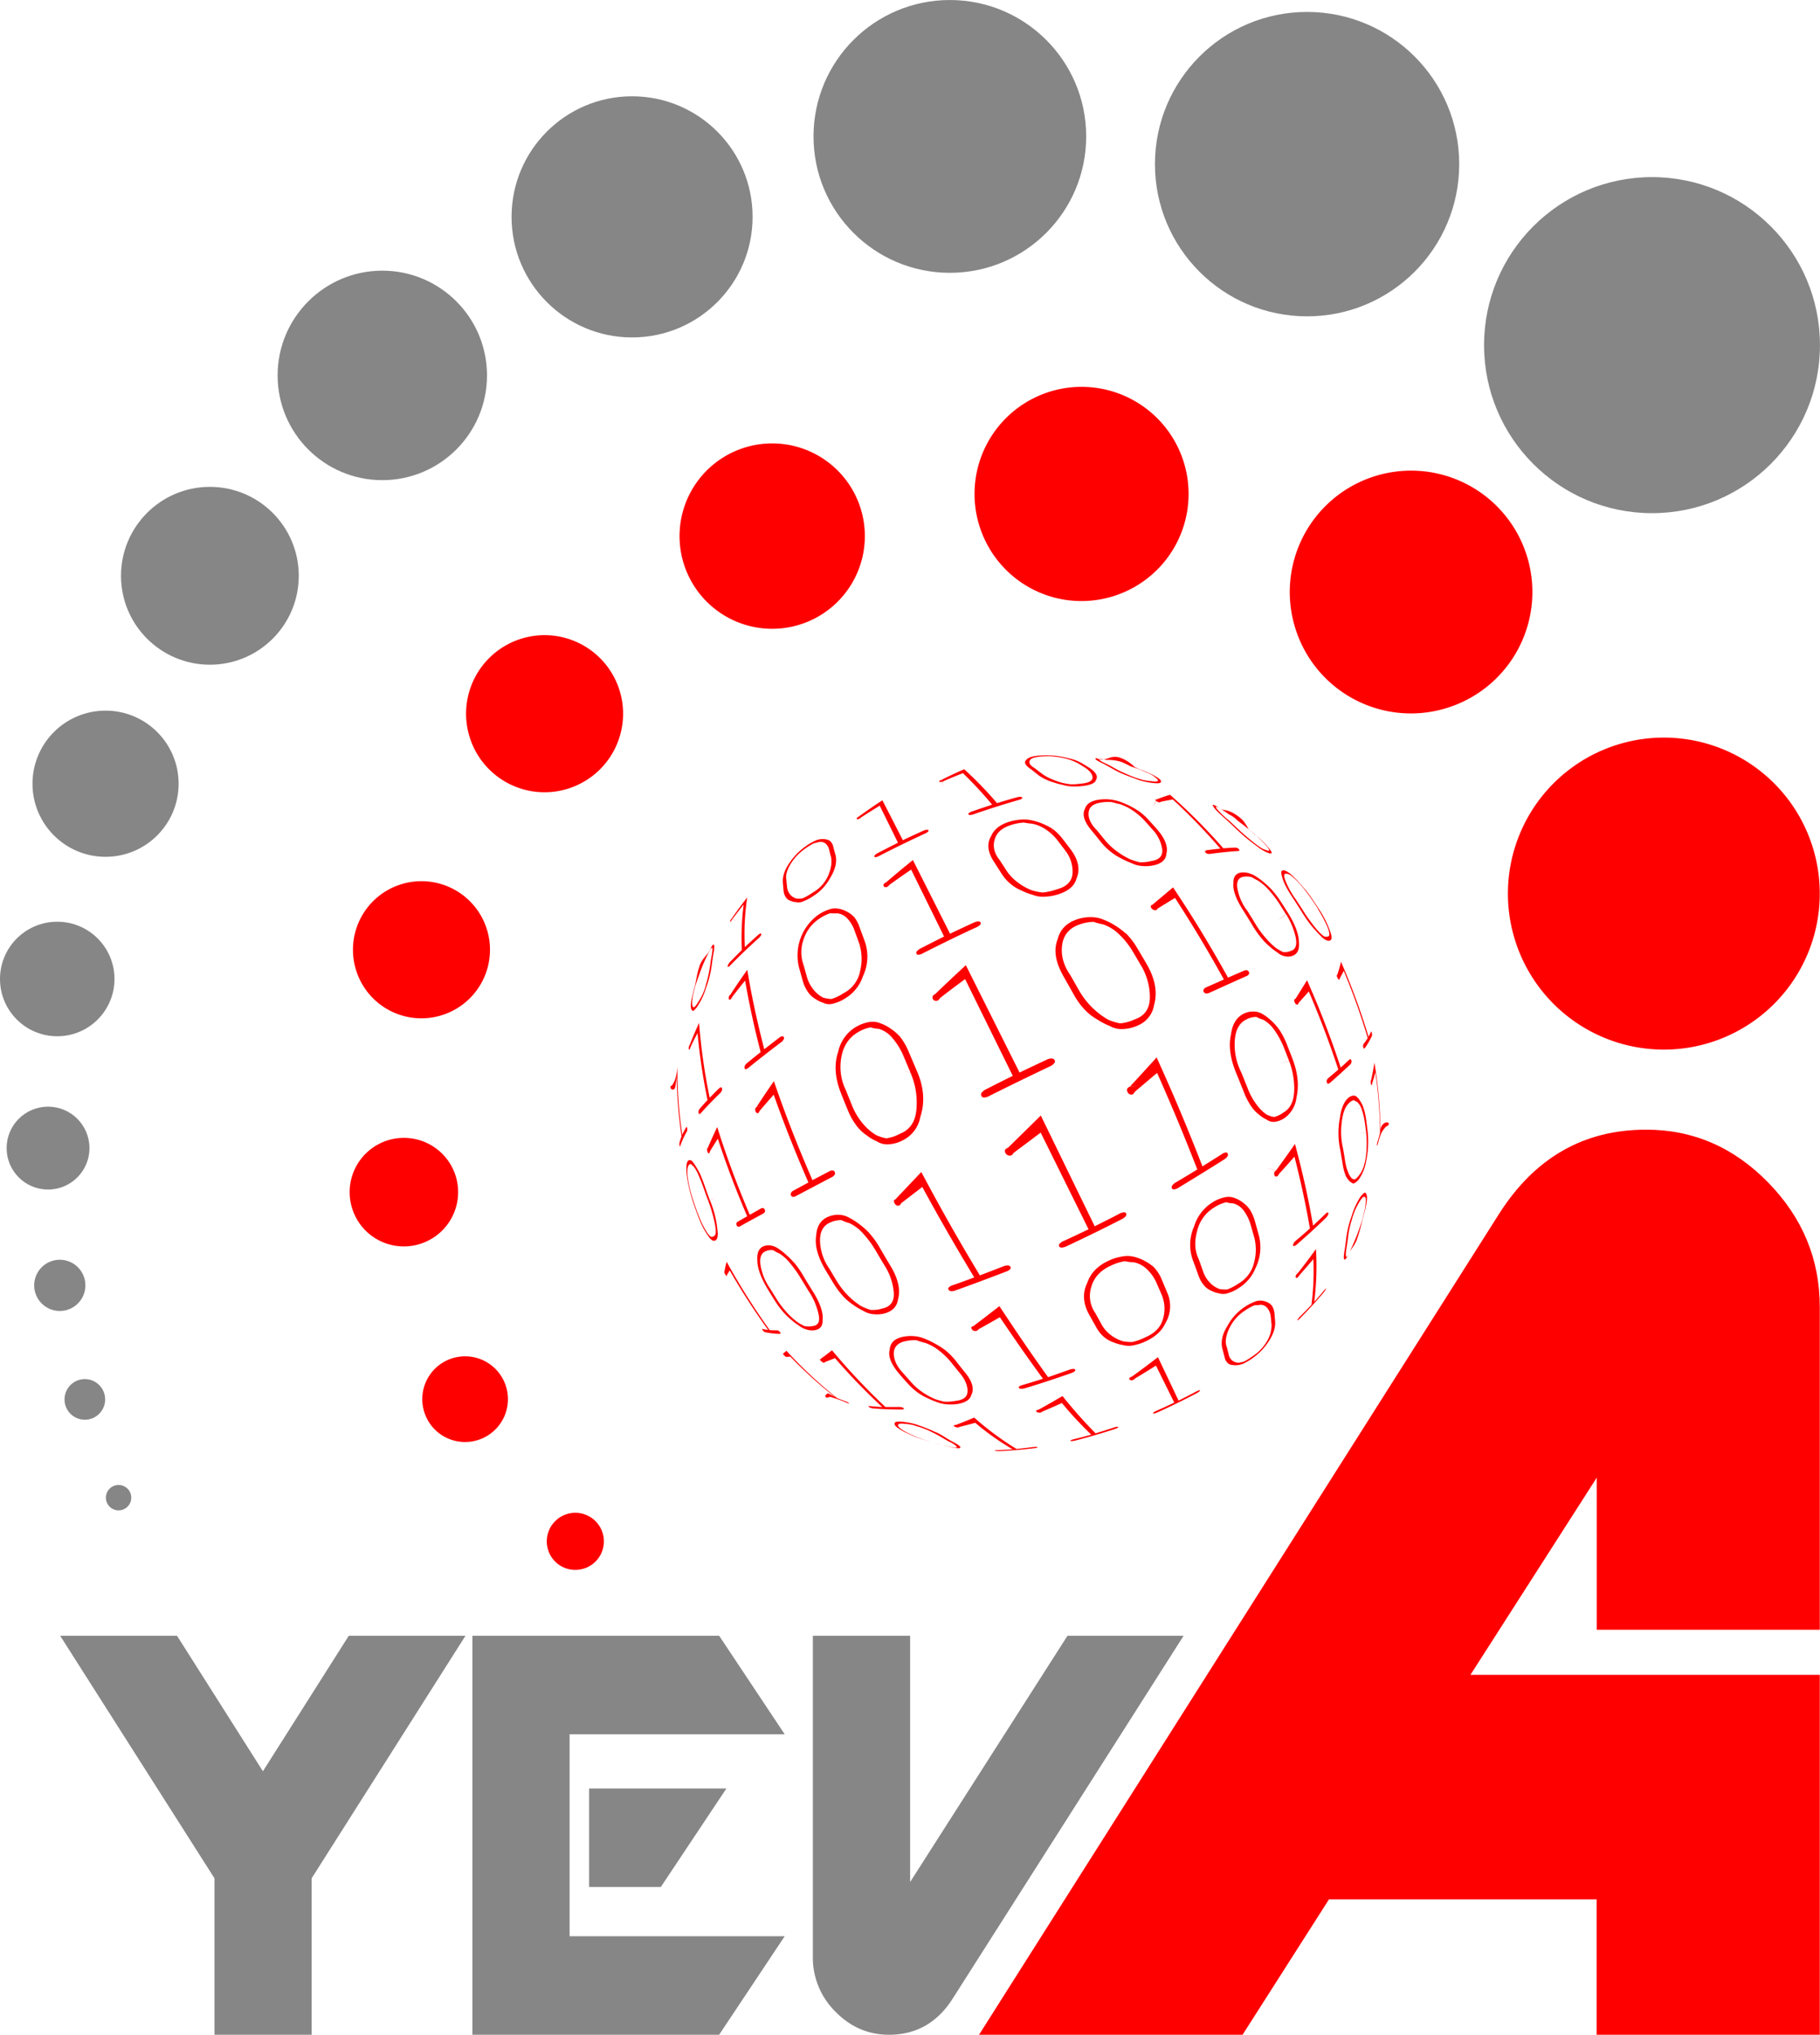 <svg id="Layer_1" data-name="Layer 1" xmlns="http://www.w3.org/2000/svg" viewBox="0 0 805.39 900"><defs><style>.cls-1,.cls-3{fill:#868686;}.cls-2{fill:red;}.cls-2,.cls-3{fill-rule:evenodd;}</style></defs><title>yeva</title><circle class="cls-1" cx="731.05" cy="152.66" r="74.32"/><circle class="cls-1" cx="578.41" cy="72.6" r="67.32"/><circle class="cls-1" cx="420.33" cy="60.34" r="60.33"/><circle class="cls-1" cx="279.71" cy="95.92" r="53.33"/><circle class="cls-1" cx="169.18" cy="166.05" r="46.33"/><circle class="cls-1" cx="92.88" cy="254.68" r="39.33"/><circle class="cls-1" cx="46.71" cy="346.65" r="32.33"/><circle class="cls-1" cx="25.33" cy="433.02" r="25.33"/><circle class="cls-1" cx="21.26" cy="507.82" r="18.33"/><path class="cls-2" d="M453.38,509a2.13,2.13,0,0,0-.13-1c-.1-.2-.2-.25-.33-.18s-.39.31-.75.93a16.87,16.87,0,0,1-1.28,2.44c-1.5,2-3.5,3.78-4.19,6.68-1.16,3.19-1.32,6.61-2.27,9.59-.33,1.29-.61,2.4-.92,3.71a26.07,26.07,0,0,0-.52,3.34,4.26,4.26,0,0,0,.16,1.59c.15.49.31.75.46.8.18.33.49.31.95-.13a10.91,10.91,0,0,0,1.67-2.11,30.6,30.6,0,0,0,3.45-7.56,47,47,0,0,0,2.75-11.44c.18-1.33.33-2.46.56-3.75a19.36,19.36,0,0,0,.39-2.93c-.41-.23,1.67.82,1.67.82Zm-1.8,7.74a52.63,52.63,0,0,1-1.85,8.61,23.6,23.6,0,0,1-3.45,7.84,12.36,12.36,0,0,1-1.64,2.24c-.36.1-.59.08-.72-.08a3.89,3.89,0,0,1-.34-1.93,20.46,20.46,0,0,1,.47-3.62c.28-1.16.51-2.16.82-3.29.57-2,1.49-4.35,2.49-7.2a76.38,76.38,0,0,1,3.11-7.15c.52-1,1-1.82,1.32-2.41a3.7,3.7,0,0,0,.46-.49c.28-.18.36.13.31.84a23.24,23.24,0,0,1-.47,3.27c-.2,1.16-.36,2.16-.51,3.37l2.31,1S453.33,517.46,451.58,516.69Zm9.54-20.54a4.32,4.32,0,0,0-.52.74,4.07,4.07,0,0,0-.25.59c-.05.18,0,.23.07.21s.21-.13.39-.34a8.87,8.87,0,0,0,.51-.77c1.73-2.28,3.24-4.24,5.07-6.53a116.89,116.89,0,0,0-.82,20.13c-1.83,1.8-3.37,3.35-5.09,5.15a5,5,0,0,0-.9,1.2,1.55,1.55,0,0,0-.26.83c0,.25.1.3.31.25a2.9,2.9,0,0,0,.92-.77c4-4.06,7.66-7.56,12.21-11.7a6.74,6.74,0,0,0,1.14-1.2,1.36,1.36,0,0,0,.28-.85c0-.21-.16-.31-.41-.23a3.17,3.17,0,0,0-1.16.79c-2.06,1.83-3.75,3.4-5.71,5.22a109,109,0,0,1,1.06-22c-2.47,3.24-4.53,6-6.84,9.31l1.82,1.15S462.48,497,461.12,496.15Zm43.47-34.25a5,5,0,0,0-1.95-.72,7.44,7.44,0,0,0-2.24-.05,8.32,8.32,0,0,0-3,1,24,24,0,0,0-3.85,2.34,28.36,28.36,0,0,0-6.69,6.86c-2.21,3.09-3.29,6-3.13,8.85.07,1.2.18,2.28.3,3.57a6.26,6.26,0,0,0,1.11,3.21,3.79,3.79,0,0,0,2,1.42,6.22,6.22,0,0,0,2.44.59,5,5,0,0,0,3.32-.41,21,21,0,0,0,4.5-2.42,21.29,21.29,0,0,0,7.2-7.76c2.49-4,3.24-7.56,2.31-10.65l-.9-3.31a4.58,4.58,0,0,0-1.39-2.5c-2.16-2.88,2.32,3.06,2.29,3.06Zm.36,6.81c.59,2.22.28,4.89-.95,8a15.93,15.93,0,0,1-7,8,28.62,28.62,0,0,1-4.44,2.55,9.45,9.45,0,0,1-2.75.12,5.11,5.11,0,0,1-2.78-1.69,6,6,0,0,1-1.44-3.45c-.13-1.13-.21-2.08-.31-3.16-.39-1.85.21-4.17,1.83-6.89a22.6,22.6,0,0,1,6.47-6.86,25.73,25.73,0,0,1,3.86-2.37c.85-.18,1.54-.36,2.11-.54a3.59,3.59,0,0,1,3,.57,4.94,4.94,0,0,1,1.65,2.77l.74,3,2.55,3.22Zm12.52-17.66a5.7,5.7,0,0,0-.9.59.66.66,0,0,0-.15.47c.05.15.2.2.49.18a2.13,2.13,0,0,0,.79-.29,5.44,5.44,0,0,0,.83-.61c2.82-1.83,5.24-3.35,8.07-5.07l8.07,16.38c-3,1.52-5.6,2.83-8.59,4.4a6,6,0,0,0-1.56,1c-.26.31-.36.56-.29.74s.31.29.7.24a6.27,6.27,0,0,0,1.72-.7c6.81-3.49,12.7-6.37,19.67-9.59a5.87,5.87,0,0,0,1.59-.92c.26-.26.36-.49.23-.67s-.36-.26-.77-.23a6.11,6.11,0,0,0-1.8.56c-3.06,1.39-5.68,2.6-8.74,4.06-3.8-7.45-6.5-12.75-9.07-17.66-3.6,2.37-6.69,4.5-10.29,7.07-1.54-2.62,1.85,3.16,1.85,3.16Zm36.43-16.14a3.55,3.55,0,0,0-.9.41c-.13.15-.13.26,0,.36a.94.94,0,0,0,.64.15,2.83,2.83,0,0,0,.9-.15,6,6,0,0,0,.8-.44c2.85-1.23,5.27-2.21,8.07-3.31a176.37,176.37,0,0,1,12.93,13.93c-3,1-5.65,1.88-8.68,2.93a5,5,0,0,0-1.57.77c-.26.23-.34.44-.21.62s.41.26.82.23a5.84,5.84,0,0,0,1.83-.44c6.91-2.36,12.75-4.21,19.49-6.17a3.78,3.78,0,0,0,1.46-.59c.23-.2.28-.36.13-.54a1.17,1.17,0,0,0-.85-.26,5.77,5.77,0,0,0-1.75.29c-3,.82-5.52,1.57-8.51,2.49a162,162,0,0,0-14.52-15c-3.47,1.52-6.48,2.93-10,4.68-.69-2.62.9,3.44.9,3.44ZM612.44,426c-.87-.26-2-.57-3.39-.88s-2.52-.51-3.4-.64a33.2,33.2,0,0,0-3.95-.36,41.21,41.21,0,0,0-4.32.08c-3,.23-4.86.77-5.66,1.64-1.41,1.08-1,2.45,1.47,4.17,1,.74,1.87,1.44,2.9,2.26a16.57,16.57,0,0,0,3.68,2.34,20.87,20.87,0,0,0,3.85,1.47,29.49,29.49,0,0,0,3.94,1.08,16.06,16.06,0,0,0,4.5.69,28.07,28.07,0,0,0,4.91-.26c3.16-.43,5-1.31,5.34-2.65,1-1.56,0-3.36-2.95-5.34-1.16-.72-2.14-1.31-3.27-2a21.68,21.68,0,0,0-3.65-1.62c.13-.93-.33,2.44-.33,2.44S612.18,427.86,612.44,426Zm5.07,3.57c2.08,1.39,3.16,2.8,3.26,4.24s-1.49,2.5-4.93,2.78a28.09,28.09,0,0,1-4.81.31,30.28,30.28,0,0,1-3.86-.7,34.81,34.81,0,0,1-5.06-1.85,18.73,18.73,0,0,1-4.3-2.57c-.95-.72-1.72-1.33-2.62-2-2-1.19-2.75-2.34-2.18-3.42s2.31-1.52,5.29-1.78a41.22,41.22,0,0,1,4.3-.07l2.87.33a32.16,32.16,0,0,1,4.89,1.08,26.41,26.41,0,0,1,4.27,1.85l2.88,1.8c.33-1.85-.52,3.11-.52,3.11S617.12,431.93,617.51,429.61Zm21.77-.46a17.81,17.81,0,0,0-2.85-2.26,14.63,14.63,0,0,0-3-1.52,6.88,6.88,0,0,0-3.55-.51c-1.33.1-2.54.87-3.93,1-2.34.25-3.57-.62-3.73-.44-.64.28.41,1.05,3.27,2.39,1.15.62,2.18,1.16,3.37,1.85s2.57,1.44,3.93,2.09c.95.43,2.18.95,3.73,1.54s2.7,1,3.6,1.33a23.13,23.13,0,0,0,3.88,1.16,29.38,29.38,0,0,0,3.83.62c2.34.23,3.39,0,3.21-.72.13-.72-1.44-1.85-4.57-3.39-1.26-.57-2.32-1-3.55-1.52A19.42,19.42,0,0,1,639.28,429.15Zm5.84,2.72a13.62,13.62,0,0,1,4.37,2.86c.67.95-.23,1.23-2.83.82a26.19,26.19,0,0,1-3.75-.57c-1.47-.43-2.6-.77-3.37-1.05-1.49-.54-3.09-1.23-4.81-2s-3.21-1.52-4.55-2.29c-1-.59-1.95-1.08-3-1.62-2.29-1-3.39-1.7-3.49-2.13s1.05-.21,3.36.28a20,20,0,0,1,6.17.77,37.8,37.8,0,0,1,4.38,2.06c1.59.51,3,1,4.39,1.54,1.08.44,2,.85,3.14,1.36,0-.12-.36,1-.36,1S644.86,432.62,645.12,431.87ZM434.69,570.09a1.38,1.38,0,0,0-.69.54,1.11,1.11,0,0,0,.72,1.26.94.94,0,0,0,.74-.06,1.86,1.86,0,0,0,.57-.64c.36-1.75.51-3.29.74-5.12a193.86,193.86,0,0,0,2.14,26.49c-.36,1-.62,1.77-.88,2.67a3.31,3.31,0,0,0-.08.72,3.5,3.5,0,0,0,.08.74,1.38,1.38,0,0,0,.13.49c0,.05.1,0,.15-.25a34.57,34.57,0,0,1,2.81-6.23,1.8,1.8,0,0,0,.31-.84,2.43,2.43,0,0,0,0-.85.72.72,0,0,0-.26-.47c-.1,0-.26.08-.41.34-.59,1.08-1.06,2-1.55,3a190.92,190.92,0,0,1-2.13-29.74C436.72,565,436.49,567.41,434.69,570.09Zm7.79-17.9a2.06,2.06,0,0,0-.31.72,5.36,5.36,0,0,0-.08.82.86.86,0,0,0,.16.52c.07.08.18,0,.28-.13a7.41,7.41,0,0,0,.28-.82c1-2.21,2-4.12,3.17-6.38a265.78,265.78,0,0,0,4.42,29.62c-1.26,1.36-2.29,2.52-3.42,3.83a2.34,2.34,0,0,0-.54,1,2.13,2.13,0,0,0,0,.9c.08.3.18.46.34.48s.38-.07.67-.41c2.67-3,5.21-5.6,8.51-8.82a3,3,0,0,0,.77-1.1,1.68,1.68,0,0,0,.07-1c-.07-.31-.23-.46-.43-.49s-.54.16-.93.52c-1.49,1.46-2.7,2.7-4.09,4.11a264.41,264.41,0,0,1-4.7-33.14c-1.57,3.47-2.83,6.4-4.14,9.77-1.49-.26,2.85.52,2.85.52Zm18-22.26a2.56,2.56,0,0,0-.59.82,1.71,1.71,0,0,0-.08.87q0,.46.33.54c.18.08.34,0,.54-.2a3.36,3.36,0,0,0,.57-.93c1.95-2.54,3.67-4.73,5.78-7.3,1.8,10.29,3.83,19.8,6.87,31.62-2.16,1.73-3.94,3.17-6,4.86a3.18,3.18,0,0,0-1,1.21,1.7,1.7,0,0,0-.13,1c.1.33.26.49.54.49s.64-.16,1.16-.59c4.68-3.78,8.94-7.12,14.24-11.13A4,4,0,0,0,484,549.9a1.36,1.36,0,0,0,.18-1.08.6.6,0,0,0-.64-.48,2.59,2.59,0,0,0-1.41.66c-2.39,1.8-4.37,3.35-6.63,5.09-3.4-13.29-5.66-23.85-7.51-35.14-2.73,3.86-5,7.15-7.48,11-4.71-1.75,3.83,1.41,3.83,1.41Zm54.35-34.73a11.51,11.51,0,0,0-3.09-2.14,10.42,10.42,0,0,0-3.29-1.1,7.85,7.85,0,0,0-4.16.28,19.16,19.16,0,0,0-4.89,2.39,22.19,22.19,0,0,0-8.59,23c.57,2.06,1.06,3.83,1.65,5.94A16.45,16.45,0,0,0,495,529a10.26,10.26,0,0,0,3.14,2.86,12.1,12.1,0,0,0,3.44,1.67,6,6,0,0,0,4.37.38,16.88,16.88,0,0,0,5.4-2.34,18,18,0,0,0,7.79-9.71,20.21,20.21,0,0,0,.62-16.07L517.63,500a13.63,13.63,0,0,0-2.75-4.8c-7-7.59,2.72,2.93,2.72,2.93Zm2.52,11.62a22.18,22.18,0,0,1,.64,12.36,14,14,0,0,1-7.46,10.16,20.05,20.05,0,0,1-5.32,2.52,13.68,13.68,0,0,1-3.68-.62,13.25,13.25,0,0,1-4.24-3.5,16.08,16.08,0,0,1-3-5.94l-1.49-5.27a16.33,16.33,0,0,1,.11-11,17.27,17.27,0,0,1,7-9.21,19.66,19.66,0,0,1,4.88-2.41,14,14,0,0,0,2.93.05,7.14,7.14,0,0,1,4.58,2.34,15.2,15.2,0,0,1,3.19,5.4l1.88,5.17c-2.27-2.16-3.09-3-3.09-3S524.93,514.07,517.4,506.82Zm12-26.54a3.21,3.21,0,0,0-1,.8,1.13,1.13,0,0,0-.05.82.83.83,0,0,0,.74.49,1.67,1.67,0,0,0,1-.2,4.26,4.26,0,0,0,.93-.88c3.34-2.39,6.19-4.39,9.53-6.68l14.58,29.61c-3.6,1.78-6.66,3.35-10.21,5.17a5.72,5.72,0,0,0-1.8,1.31,1.08,1.08,0,0,0-.23,1.11c.16.33.44.46.93.46a4.8,4.8,0,0,0,2.08-.72C554,507.46,561,504,569.2,500.23a5.37,5.37,0,0,0,1.85-1.2.87.87,0,0,0,.18-1c-.15-.31-.49-.46-1-.49a5.73,5.73,0,0,0-2.16.62c-3.63,1.65-6.74,3.11-10.36,4.83-6.38-12.67-11.31-22.44-16.43-32.57-4.17,3.34-7.74,6.33-11.88,9.87-5.35-8.35,2.19,3.45,2.19,3.45Zm73.66-23.7a31,31,0,0,0-4.22-2.19,26.34,26.34,0,0,0-4.32-1.41,16,16,0,0,0-5.11-.49,24,24,0,0,0-5.74,1.08c-3.9,1.26-6.48,3.34-7.68,6.17-2,3.29-1.65,7,1.13,11.29l3.31,5.19a19.58,19.58,0,0,0,4.32,4.91,18.24,18.24,0,0,0,4.68,2.78,25.88,25.88,0,0,0,4.84,1.85,12.32,12.32,0,0,0,5.65.85,22.58,22.58,0,0,0,6.38-1.26c4.16-1.47,6.66-3.73,7.45-6.84,1.7-4,.77-8.3-2.59-12.78-1.34-1.75-2.45-3.24-3.76-4.91a21.91,21.91,0,0,0-4.34-4.24c.79-8.9-.39,4.17-.39,4.17S602.77,459.64,603.06,456.58Zm5.65,9.56a15.09,15.09,0,0,1,3.27,10c-.21,3.63-2.49,6.05-7,7.23a26.62,26.62,0,0,1-6.25,1.41,28.76,28.76,0,0,1-4.81-1,24.79,24.79,0,0,1-6.17-3.47,20.4,20.4,0,0,1-5.09-5.37l-3-4.61c-2.36-2.9-3.06-5.93-2.13-9.07s3.32-5.09,7.22-6.35a22.77,22.77,0,0,1,5.71-1.08,33.23,33.23,0,0,0,3.68.51,16.57,16.57,0,0,1,6.14,2.63,22.34,22.34,0,0,1,5.09,4.78l3.34,4.39c1.49-10.18-.59,4-.59,4S608.28,469.05,608.71,466.14Zm32.22-17.58a35,35,0,0,0-4-2.29,38.63,38.63,0,0,0-4-1.67,19.93,19.93,0,0,0-9.56-.85c-3.35.54-5.33,1.93-5.94,4.09-1.26,2.49-.29,5.66,3,9.54,1.34,1.62,2.49,3.06,3.86,4.75a26.29,26.29,0,0,0,4.65,4.66,23.24,23.24,0,0,0,4.55,2.88,34.84,34.84,0,0,0,4.52,2.08,12.81,12.81,0,0,0,5,1.31,16.59,16.59,0,0,0,5.22-.41c3.29-.8,5.06-2.44,5.27-5,.82-3.14-.59-6.77-4.09-10.8-1.39-1.6-2.6-2.91-4-4.42a27.3,27.3,0,0,0-4.44-3.91c1.9-5-1.47,3.86-1.47,3.86S639.85,451.41,640.93,448.56Zm6.45,8.38a16.38,16.38,0,0,1,4.27,8.59c.36,3-1.21,4.78-4.84,5.32a18.11,18.11,0,0,1-5.11.54,29.33,29.33,0,0,1-4.32-1.36,33.63,33.63,0,0,1-5.94-3.6,29.14,29.14,0,0,1-5.37-5.12c-1.21-1.52-2.27-2.78-3.47-4.24-2.65-2.7-3.81-5.32-3.5-7.79s2.11-3.78,5.45-4.32a20.55,20.55,0,0,1,4.89-.18c1.46.44,2.57.72,3.36.87a23,23,0,0,1,5.84,2.86,30.07,30.07,0,0,1,5.19,4.45c1.24,1.36,2.32,2.57,3.55,4,2.75-6.07-1.75,3.83-1.75,3.83Zm1.8-13.37c-.39,0-.59.08-.64.16a.93.93,0,0,0,.31.46,2.54,2.54,0,0,0,.84.51,2.49,2.49,0,0,0,.85.18.68.68,0,0,0,.49-.25c1.93-.42,3.55-.72,5.35-1a270.89,270.89,0,0,1,21,21.72c-2,.21-3.65.41-5.71.67a1.48,1.48,0,0,0-1,.39.58.58,0,0,0,.13.64,1.55,1.55,0,0,0,.83.54,2.88,2.88,0,0,0,1.33.08c4.55-.6,8.18-1,12.11-1.24.41,0,.67-.1.72-.26s0-.3-.18-.54a1.87,1.87,0,0,0-.74-.54,2.2,2.2,0,0,0-1.08-.18c-1.73.08-3.24.16-5.09.31a258.6,258.6,0,0,0-23.58-23.68c-2,.6-3.78,1.21-6,2.06,1.26-3-1.47,3.42-1.47,3.42S648.1,446.12,649.18,443.57Zm37.87,9a17.81,17.81,0,0,0-2.85-2.26,14.63,14.63,0,0,0-3-1.52c-1-.46-2.29-.41-3.34-.85a16,16,0,0,1-2.37-1.44c-1.44-.74-1.88-.69-1.23.16.33.87,2.16,2.75,5.47,5.63,1.34,1.23,2.5,2.28,3.83,3.57s2.76,2.62,4.07,3.75c.9.8,2,1.67,3.29,2.68s2.26,1.75,2.95,2.23a17.14,17.14,0,0,0,2.86,1.88,9.69,9.69,0,0,0,2.31,1c1.18.33,1.36-.08.54-1.31a38.55,38.55,0,0,0-6.07-6.3c-1.26-1.11-2.36-2-3.65-3.06A21.27,21.27,0,0,0,687.05,452.57Zm5.76,6.63a56.1,56.1,0,0,1,5.27,5.3c1.26,1.62,1.21,2.16-.21,1.57a12.24,12.24,0,0,1-2.23-.9c-1.08-.72-1.93-1.31-2.55-1.78-1.21-.9-2.6-2.08-4.19-3.42s-3.11-2.72-4.58-4.14c-1.18-1.13-2.21-2.08-3.39-3.16a36,36,0,0,1-5.06-4.88c-.85-1.06-.57-1.16.92-.41.67.36,1.44.84,2.29,1.38l2,1.37a14.57,14.57,0,0,1,4,2.9c1.51,1.13,3,2.26,4.39,3.4,1.13.95,2.11,1.77,3.27,2.77l-.36.41ZM447.16,609.39a29.21,29.21,0,0,0-1.65-3,15.44,15.44,0,0,0-1.44-2.19,2.18,2.18,0,0,0-1.41-1.08,1.13,1.13,0,0,0-1.13.67c-.57,1-.64,3.08-.31,6a64.19,64.19,0,0,0,2.65,11.49c.61,1.83,1.15,3.42,1.82,5.25s1.39,3.57,2,4.93a32.55,32.55,0,0,0,1.64,3.11,25.2,25.2,0,0,0,1.55,2.34,4.93,4.93,0,0,0,1.59,1.67,1.39,1.39,0,0,0,1.44.06c.93-.57,1.23-2.16.85-4.84a44.49,44.49,0,0,0-3.37-13.06c-.77-2.05-1.41-3.83-2.13-5.89s-1.44-4-2.11-5.45l3.37-.72S449.68,608.88,447.16,609.39ZM450.65,621a62.54,62.54,0,0,1,3,10.44c.69,3.29.49,5.07-.59,5.4a1.34,1.34,0,0,1-1.34.13,13.38,13.38,0,0,1-1.41-1.62,35.56,35.56,0,0,1-2.24-4c-.8-1.62-1.54-3.47-2.31-5.5-.6-1.65-1.08-3.09-1.62-4.73a54.36,54.36,0,0,1-2.37-9.44c-.49-3.13-.38-5.16.21-6.12a1.11,1.11,0,0,1,1.13-.69,5.35,5.35,0,0,0,1.05,1,14.62,14.62,0,0,1,2.16,3.75c.85,1.85,1.65,3.88,2.42,6.12.64,1.83,1.21,3.37,1.87,5.19l3.35-1Zm-.12-23.31a1.12,1.12,0,0,0-.34.61,3.52,3.52,0,0,0,.13,1,1.41,1.41,0,0,0,.41.72c.18.16.31.16.44,0a1.62,1.62,0,0,0,.28-.75c1.16-1.9,2.21-3.6,3.5-5.6,3.93,11.9,7.84,22.24,13,34.3l-4.19,2.41a1.11,1.11,0,0,0-.6.7,1.33,1.33,0,0,0,.11.87,1.15,1.15,0,0,0,.56.62,1,1,0,0,0,.88-.13c3.26-1.83,6.35-3.5,10.23-5.61a1.81,1.81,0,0,0,.85-.84,1.3,1.3,0,0,0-.08-1,1,1,0,0,0-.67-.62,1.44,1.44,0,0,0-1.13.23l-4.83,2.73c-5.81-13.7-10.16-25.4-14.4-38.82-1.59,3.31-2.83,6.06-4.16,9.18l3.88-.52Zm21.62-18.08a1.9,1.9,0,0,0-.65.8,2.9,2.9,0,0,0,.11,1.08,1.38,1.38,0,0,0,.61.8.59.59,0,0,0,.72-.06,2.9,2.9,0,0,0,.54-.92c2.09-2.47,4-4.6,6.2-7.12,4.73,13.34,9.36,25,15.37,38.84l-6.71,3.63a2.13,2.13,0,0,0-1,1,1.27,1.27,0,0,0,0,1.06,1,1,0,0,0,.74.64,1.93,1.93,0,0,0,1.39-.31l15.91-8.38a2.85,2.85,0,0,0,1.31-1.13,1.22,1.22,0,0,0,0-1.16,1.13,1.13,0,0,0-.87-.67,2.7,2.7,0,0,0-1.65.44L496.83,612c-6.79-15.63-11.91-28.84-17.07-43.78-2.78,4-5.07,7.43-7.61,11.31-9.23.08,4.11,0,4.11,0Zm63.22-31.29a22.77,22.77,0,0,0-4.22-3.54,17.4,17.4,0,0,0-4.32-2.19,9,9,0,0,0-5.22-.46,16.85,16.85,0,0,0-13.39,13.08c-1.83,5.38-1.47,11.32,1.1,18,1.08,2.72,2,5.06,3.16,7.81a29.21,29.21,0,0,0,4.07,7.18,18.21,18.21,0,0,0,4.32,4,19.51,19.51,0,0,0,4.5,2.65,8.29,8.29,0,0,0,5.29,1.28,15,15,0,0,0,6.12-1.75A14.31,14.31,0,0,0,544.57,584c2.13-6.45,1.57-13.34-1.62-20.51l-3.47-8.13a27.51,27.51,0,0,0-4.11-7.07l-4.14-2.21S541.9,551.78,535.37,548.28Zm4.85,16.18a33.07,33.07,0,0,1,2.63,16c-.39,5.55-2.83,9.23-7.36,11a17.22,17.22,0,0,1-6,2,19.32,19.32,0,0,1-4.5-1.44,23.34,23.34,0,0,1-5.79-5,28.83,28.83,0,0,1-4.78-7.89c-1-2.47-1.85-4.58-2.82-7a23.29,23.29,0,0,1-2-14.47c.87-5,3.29-8.66,7.14-11a17.16,17.16,0,0,1,5.76-2.29,15.69,15.69,0,0,0,3.73.67,12.46,12.46,0,0,1,6.09,4.17,30.59,30.59,0,0,1,4.84,7.94l3.05,7.23L536,563.32S546.34,566.13,540.22,564.46Zm11-34.87a3.15,3.15,0,0,0-1.2,1,1.79,1.79,0,0,0,.07,1.18,1.46,1.46,0,0,0,1,.83,1.68,1.68,0,0,0,1.29-.16,4.3,4.3,0,0,0,1-1.1c3.81-3,7.1-5.43,11-8.31l21.1,42.81c-4.16,2-7.71,3.83-11.77,5.89a5.54,5.54,0,0,0-2,1.54,1.41,1.41,0,0,0-.15,1.41,1.24,1.24,0,0,0,1.16.72,4.79,4.79,0,0,0,2.41-.72c9.26-4.63,17.36-8.56,26.69-13a4.87,4.87,0,0,0,2-1.46,1.27,1.27,0,0,0,.16-1.36,1.48,1.48,0,0,0-1.24-.72,5.18,5.18,0,0,0-2.41.61c-4.12,1.93-7.66,3.6-11.85,5.61L564.7,516.92c-4.7,4.34-8.77,8.15-13.45,12.67-2.21-2.64-3-3.6-3-3.6S556,535.28,551.25,529.59Zm84.15-26.84a32.5,32.5,0,0,0-4.81-3.54,27.19,27.19,0,0,0-4.91-2.47,14.47,14.47,0,0,0-5.81-1.11,19,19,0,0,0-6.4,1.13c-4.34,1.6-7.07,4.48-8.1,8.64-1.9,4.68-1,10.18,2.68,16.58l4.34,7.69a31.92,31.92,0,0,0,5.3,7.23A23.28,23.28,0,0,0,623,541a28.17,28.17,0,0,0,5.3,2.76,10.39,10.39,0,0,0,6,1.38,16.67,16.67,0,0,0,6.46-1.54,11.84,11.84,0,0,0,7.27-9.2c1.55-5.53.44-11.49-3.29-17.95-1.49-2.57-2.8-4.75-4.29-7.25a32.8,32.8,0,0,0-5-6.48c1.75-3,2.36-4.11,2.36-4.11S630.75,510.93,635.4,502.75ZM642.21,517a27.71,27.71,0,0,1,3.94,14.16c-.06,5-2.29,8.23-6.82,9.77a18.74,18.74,0,0,1-6.35,1.72,26.64,26.64,0,0,1-5.14-1.54,35.08,35.08,0,0,1-13.06-13.06l-3.88-6.81c-3.06-4.4-4.22-8.9-3.55-13.45.67-4.39,3.19-7.3,7.56-8.84a19.68,19.68,0,0,1,6.3-1.21,28.53,28.53,0,0,0,4.21,1.11,18.92,18.92,0,0,1,7,4.31,35.11,35.11,0,0,1,5.94,7.36c1.34,2.23,2.5,4.19,3.83,6.48l3.06-3.76Zm5.2-26.87c-.52.15-.8.36-.88.57a1.73,1.73,0,0,0,.26.95,2.19,2.19,0,0,0,1,.79,1.58,1.58,0,0,0,1.11.11,2,2,0,0,0,.72-.72c2.75-1.67,5-3.09,7.66-4.66,7.76,12,14.29,22.83,21.62,36.07l-7.61,3.37a2.59,2.59,0,0,0-1.31,1,1.06,1.06,0,0,0,0,1.11,1.26,1.26,0,0,0,.92.69,3,3,0,0,0,1.7-.33c6-2.73,10.9-4.94,16.3-7.35a2,2,0,0,0,1.08-.88,1.08,1.08,0,0,0-.05-1,1.28,1.28,0,0,0-.82-.67,2.28,2.28,0,0,0-1.44.23l-6.95,3c-8.22-14.79-15.57-26.82-24.32-39.9-3,2.52-5.73,4.8-9,7.58l2.23-3.57S641.85,499,647.41,490.13Zm52.78-6.48a42.2,42.2,0,0,0-3.32-3.16A31,31,0,0,0,693.6,478a11.83,11.83,0,0,0-3.59-1.75,8.28,8.28,0,0,0-3.58-.31c-2.31.38-3.44,2-3.31,4.76-.34,3.05,1.2,7.19,4.57,12.36,1.34,2.16,2.5,4,3.81,6.17a43.14,43.14,0,0,0,4.16,5.91,25.31,25.31,0,0,0,3.63,3.63,24.7,24.7,0,0,0,3.36,2.57,7,7,0,0,0,3.5,1.67,5.8,5.8,0,0,0,3.34-.33c2-.85,2.83-2.7,2.63-5.56,0-3.6-1.52-7.84-4.5-12.75-1.21-1.95-2.27-3.62-3.53-5.55a46.34,46.34,0,0,0-3.9-5.17c3-2.65-2.93,2.6-2.93,2.6S698,485.58,700.19,483.65Zm6.22,10.7a33.12,33.12,0,0,1,4.27,10.28c.66,3.45-.06,5.45-2.29,6a6.24,6.24,0,0,1-3.27.47,19.18,19.18,0,0,1-3.06-1.7,33,33,0,0,1-4.65-4.52,42.56,42.56,0,0,1-4.7-6.46c-1.16-1.93-2.19-3.57-3.37-5.45a22.76,22.76,0,0,1-4.5-10.2c-.41-3,.56-4.68,2.9-5a8.56,8.56,0,0,1,3.5.23,26.65,26.65,0,0,0,2.65,1.44,24.13,24.13,0,0,1,4.78,4.09,49,49,0,0,1,4.58,5.91c1.1,1.72,2,3.24,3.16,5l-3.24,2.39S704,496.12,706.41,494.35Zm8.25-11.11c-.67-.85-1.52-1.82-2.49-2.9a30.63,30.63,0,0,0-2.32-2.42,15.39,15.39,0,0,0-2.34-2,6,6,0,0,0-2-.95c-1.23-.18-1.54.75-.85,2.81.42,2.21,2.14,5.55,5.15,10,1.18,1.83,2.21,3.42,3.36,5.27s2.37,3.7,3.47,5.14a34.92,34.92,0,0,0,2.76,3.29,29,29,0,0,0,2.36,2.5,7.11,7.11,0,0,0,2.26,1.8,2.44,2.44,0,0,0,1.78.25c.87-.3,1-1.54.25-3.7a44.23,44.23,0,0,0-5-10.08c-1.06-1.64-2-3-3.06-4.62s-2.24-3.14-3.27-4.4c.31-.23-1.31,1-1.31,1Zm5.79,8.74a58.91,58.91,0,0,1,4.37,8.25c1,2.68,1,4,0,4a2.33,2.33,0,0,1-1.73-.15c-.85-.67-1.51-1.26-2-1.75a53,53,0,0,1-3.42-4.17,66.73,66.73,0,0,1-3.88-5.63c-1-1.64-2-3-3-4.65a36.67,36.67,0,0,1-4.65-8.33c-.87-2.29-.69-3.29.57-3.09a5.3,5.3,0,0,1,2,.85c.8.72,1.39,1.24,1.77,1.55a39.1,39.1,0,0,1,3.5,3.85c1.31,1.62,2.57,3.29,3.78,5.07,1,1.44,1.8,2.7,2.78,4.16.43-.31-1.65,1.11-1.65,1.11S719.21,492.8,720.45,492ZM457.9,652.56a.19.19,0,0,0-.07.23,4.57,4.57,0,0,0,.31.7,2.89,2.89,0,0,0,.48.69c.16.21.24.26.31.26s0-.13,0-.36c.39-.7.77-1.37,1.29-2.16a301.34,301.34,0,0,0,17,26.32,20,20,0,0,1-2.44-.41c-.18-.05-.26,0-.26.08a1.75,1.75,0,0,0,.28.49,4.59,4.59,0,0,0,.54.54,1.52,1.52,0,0,0,.57.31,35.16,35.16,0,0,0,6.27.74c.31,0,.46-.08.49-.23a.82.82,0,0,0-.21-.57,2.16,2.16,0,0,0-.64-.56,1.66,1.66,0,0,0-.82-.21c-1.13,0-2.06,0-3.09-.1a304.89,304.89,0,0,1-19.05-30.21,41.79,41.79,0,0,0-1,4.45l2-1.08Zm31-3.83a35.9,35.9,0,0,0-3.55-3.57,29.54,29.54,0,0,0-3.34-2.68,8.61,8.61,0,0,0-3.58-1.57,5.92,5.92,0,0,0-3.37.39c-2,.87-2.85,3-2.62,6.17q0,5,4.4,12.42c1.21,2,2.23,3.67,3.47,5.6a39.93,39.93,0,0,0,3.88,5.17,29.52,29.52,0,0,0,3.42,3.26,28.69,28.69,0,0,0,3.24,2.42,9.91,9.91,0,0,0,3.52,1.77,8.19,8.19,0,0,0,3.57.24c2.32-.42,3.48-1.88,3.37-4.43q.54-5.13-4.5-13c-1.33-2.16-2.49-4-3.8-6.23a44,44,0,0,0-4.11-6c-6.84,4.63,3.44-2.34,3.44-2.34Zm6.24,12.34a29.79,29.79,0,0,1,4.45,10.49c.64,3.19-.33,4.83-2.93,5a8.2,8.2,0,0,1-3.45-.07,21.65,21.65,0,0,1-3.08-1.73,33.57,33.57,0,0,1-4.5-4.09,41.19,41.19,0,0,1-4.47-5.78c-1.11-1.75-2-3.26-3.11-5a25.44,25.44,0,0,1-4.19-10.21c-.52-3.39.28-5.5,2.31-6.27a5.9,5.9,0,0,1,3.34-.41,14.06,14.06,0,0,0,2.62,1.39,19.66,19.66,0,0,1,4.91,4.47,51.12,51.12,0,0,1,4.73,6.71l3.37,5.53c-5.91,5,3.19-2.73,3.19-2.73ZM522,635.41a33.65,33.65,0,0,0-4.39-3.91,27.52,27.52,0,0,0-4.32-2.77,10,10,0,0,0-4.86-1.42,11.44,11.44,0,0,0-4.94,1q-4.62,2.15-5,8.17-1.08,6.28,3.91,14.94c1.36,2.29,2.54,4.24,3.93,6.5a35.83,35.83,0,0,0,4.5,5.89,25,25,0,0,0,4.24,3.47,26.11,26.11,0,0,0,4.17,2.47,10.3,10.3,0,0,0,4.68,1.54,13.39,13.39,0,0,0,5.06-.41c3.37-1,5.3-3.06,5.71-6.22,1.21-4.35,0-9.46-3.73-15.4-1.47-2.44-2.73-4.58-4.17-7.07a38.07,38.07,0,0,0-4.78-6.74l-3.6,2.91S529.45,629.37,522,635.41Zm6.66,14.22a26.1,26.1,0,0,1,4.17,12.31c.2,3.89-1.55,6.12-5.25,6.87a14.36,14.36,0,0,1-4.93.59,24,24,0,0,1-4.07-1.59,30.22,30.22,0,0,1-5.58-4.35,34.09,34.09,0,0,1-5.24-6.56c-1.23-2-2.29-3.77-3.5-5.83a22.28,22.28,0,0,1-4.08-12.16c-.08-4.19,1.46-6.92,4.6-8.23a11.07,11.07,0,0,1,4.86-1,18.55,18.55,0,0,0,3.52,1.31,18.8,18.8,0,0,1,6.25,4.81,43.91,43.91,0,0,1,5.52,7.56c1.29,2.21,2.42,4.08,3.73,6.27l-3,3.37S535.26,642.25,528.68,649.63Zm5.25-29.41a1.78,1.78,0,0,0-1,.8,2.13,2.13,0,0,0,.23,1.2,2,2,0,0,0,1,.95,1.36,1.36,0,0,0,1.18,0c.21-.08.46-.41.8-1l9.31-7.15c8.09,14.81,15.06,26.87,23,40-3.44,1.29-6.35,2.34-9.72,3.52a3.33,3.33,0,0,0-1.59.95.77.77,0,0,0-.05,1,1.37,1.37,0,0,0,1.05.59,4.39,4.39,0,0,0,2-.31c7.61-2.72,14.32-5.22,22.39-8.33a4,4,0,0,0,1.8-1.1.89.89,0,0,0,.13-1.06,1.36,1.36,0,0,0-1.11-.56,5.1,5.1,0,0,0-2.18.46c-3.63,1.41-6.69,2.6-10.24,3.93-9-14.91-16.86-28.69-25.91-45.71l-11.18,11.78L530,623S540.48,615.54,533.93,620.22Zm49.41-22.57a2.68,2.68,0,0,0-1.29,1,2.14,2.14,0,0,0,.21,1.37,2,2,0,0,0,1.18,1,1.79,1.79,0,0,0,1.44,0,3.71,3.71,0,0,0,1.08-1.16c4.11-3.06,7.69-5.73,11.88-8.9L619,633.72c-3.81,1.85-7.1,3.39-10.9,5.14a5.31,5.31,0,0,0-1.93,1.28,1,1,0,0,0-.18,1.13,1.14,1.14,0,0,0,1.08.54,5.44,5.44,0,0,0,2.26-.61c8.54-4,15.84-7.56,24.22-11.86a5.31,5.31,0,0,0,1.88-1.38,1.25,1.25,0,0,0,.23-1.21,1,1,0,0,0-1-.54,5.49,5.49,0,0,0-2.18.72c-3.73,2-7,3.57-10.75,5.47l-23.86-49c-5.14,5.11-9.53,9.38-14.52,14.27-.7,1.51-.93,2-.93,2Zm53.89-27a2.44,2.44,0,0,0-1.14,1,2.34,2.34,0,0,0,.18,1.37,1.75,1.75,0,0,0,1.06,1,1.43,1.43,0,0,0,1.26,0,3.46,3.46,0,0,0,.95-1.16l9.82-8.3c6.89,15.48,12.21,28.36,17.79,42.7-3.21,2-6,3.65-9.33,5.63a5.09,5.09,0,0,0-1.72,1.42,1.31,1.31,0,0,0-.21,1.23.83.83,0,0,0,.9.54,4.08,4.08,0,0,0,2-.72c7.35-4.45,13.42-8.2,20.21-12.49a4.69,4.69,0,0,0,1.49-1.37,1.31,1.31,0,0,0,.15-1.18.75.75,0,0,0-.8-.56,3.17,3.17,0,0,0-1.72.67c-3,1.9-5.6,3.54-8.69,5.47-6.3-16.2-12.36-30.77-20.28-48.18-4.06,4.45-7.61,8.38-11.9,13l4-.7Zm66-25.51a26.57,26.57,0,0,0-3.37-3.72,20.66,20.66,0,0,0-3.49-2.68,8,8,0,0,0-4.19-1.33,9.37,9.37,0,0,0-4.58,1q-4.67,2.38-5.53,9.13c-1.18,5-.33,10.87,2.47,17.53,1.11,2.67,2,5,3.08,7.61a29.88,29.88,0,0,0,3.48,6.79,15.62,15.62,0,0,0,3.44,3.6,14.55,14.55,0,0,0,3.42,2.21,4.87,4.87,0,0,0,3.83.85,9.8,9.8,0,0,0,4.24-1.8,12.94,12.94,0,0,0,5-8.82c1.18-5.2.64-10.77-1.62-16.82-.93-2.46-1.78-4.57-2.75-7.07a35.52,35.52,0,0,0-3.45-6.53l-3.88,1.16Zm4.58,14.22A33.84,33.84,0,0,1,710,572.71c-.23,4.57-1.77,7.66-4.73,9.36a11.55,11.55,0,0,1-4.22,2,12.31,12.31,0,0,1-3.29-1.11,18.91,18.91,0,0,1-4.42-4.42,29.12,29.12,0,0,1-4-7.38c-.95-2.37-1.75-4.4-2.72-6.76a27.23,27.23,0,0,1-2.91-14.09c.31-4.76,2-7.84,5.09-9.38a9.62,9.62,0,0,1,4.48-1.14,14,14,0,0,0,3,1.24,14.72,14.72,0,0,1,5,4.63,37.65,37.65,0,0,1,4.06,7.43c.87,2.21,1.62,4.11,2.47,6.32,9.66-1.59-4,.67-4,.67Zm2.75-27.59c-.34.18-.52.39-.54.6a2.27,2.27,0,0,0,.23,1,1.62,1.62,0,0,0,.67.83.62.62,0,0,0,.69.1,1.57,1.57,0,0,0,.41-.77c1.65-1.8,3-3.32,4.48-5,5.16,12.16,9.1,22.57,13.06,34.57-1.44,1.24-2.73,2.34-4.3,3.65a2.52,2.52,0,0,0-.79,1,1.67,1.67,0,0,0,0,1c.1.36.26.51.51.56s.57-.1,1-.44c3.39-3,6-5.34,8.82-8a1.85,1.85,0,0,0,.54-.9,1.46,1.46,0,0,0,0-.9.7.7,0,0,0-.38-.54c-.21-.07-.44.06-.72.31-1.21,1.16-2.29,2.16-3.63,3.37a411.14,411.14,0,0,0-14.91-38.64c-1.67,2.75-3.19,5.19-5.06,8.17,7.45-2.95-3.94,1.55-3.94,1.55Zm18.56-10.64a.47.47,0,0,0-.26.41,5.2,5.2,0,0,0,.26.85,2.1,2.1,0,0,0,.51.75c.18.2.31.23.41.15s.11-.2.13-.54c.7-1.23,1.24-2.24,1.78-3.34a292.67,292.67,0,0,1,10.61,29.74c-.53.83-1,1.57-1.72,2.47a1.71,1.71,0,0,0-.33.77,2.08,2.08,0,0,0,.08.83.84.84,0,0,0,.3.54c.13.05.29,0,.47-.26a33.36,33.36,0,0,0,3.06-5.32,1.49,1.49,0,0,0,.07-.62,3.28,3.28,0,0,0-.13-.75,1.42,1.42,0,0,0-.18-.51c-.07-.08-.15-.05-.2.13-.31.72-.64,1.36-1.06,2.13a296.19,296.19,0,0,0-12.18-33.16c-.44,1.9-.93,3.62-1.62,5.73,2.44-1-3.27,1.36-3.27,1.36ZM483.85,688.84c-.13-.08-.18-.06-.16,0s.26.28.41.46.41.38.62.59a1.31,1.31,0,0,0,.44.31s.07,0,0-.08a9.31,9.31,0,0,0,1.85-.1,194.28,194.28,0,0,0,19.79,17.92c-1.1-.59-2-1.11-3.05-1.65a2.77,2.77,0,0,0-1.06.77.76.76,0,0,0-.08.72.67.67,0,0,0,.62.39,2.68,2.68,0,0,0,1.29-.36,56.17,56.17,0,0,1,7.94,2.85,1.38,1.38,0,0,0,.59.13s0-.13-.23-.28a4.91,4.91,0,0,0-.67-.41,7.05,7.05,0,0,0-.92-.36c-1.31-.47-2.39-.88-3.6-1.42a199.21,199.21,0,0,1-22.32-20.85l-1.51,1.37c-.16.15.95-1,.95-1S484.56,688.12,483.85,688.84Zm16.73,2.23c-.28,0-.44.11-.44.18a1.6,1.6,0,0,0,.34.62,3.13,3.13,0,0,0,.8.64,1.42,1.42,0,0,0,.69.26c.13,0,.23-.1.33-.31,1.5-.54,2.86-1.08,4.5-1.75a269.91,269.91,0,0,0,20.9,21.62c-1.92-.1-3.49-.2-5.29-.38-.46-.05-.72,0-.8,0s0,.21.18.33a2.5,2.5,0,0,0,.75.41,4,4,0,0,0,1.13.26c4.14.36,7.89.49,12.57.49a2,2,0,0,0,1-.18c.11-.1.11-.23-.1-.41a1.85,1.85,0,0,0-.82-.41,5,5,0,0,0-1.37-.13c-2.1,0-3.85,0-5.86,0a287.92,287.92,0,0,1-23.6-25.06c-1.82,1.41-3.29,2.54-4.91,3.75l2.34-2.88S502.33,688.94,500.58,691.07Zm55.17-3.75a34.68,34.68,0,0,0-4.47-2.88,33.31,33.31,0,0,0-4.5-2.19,15.22,15.22,0,0,0-5.17-1.26,16.91,16.91,0,0,0-5.27.42c-3.34.84-5.11,2.7-5.34,5.55-.78,2.9.64,6.45,4.13,10.59,1.39,1.62,2.58,3,4,4.53a29.1,29.1,0,0,0,4.48,4,24.86,24.86,0,0,0,4.14,2.34,36.6,36.6,0,0,0,4,1.67,15.52,15.52,0,0,0,4.55,1.06,21.86,21.86,0,0,0,4.94-.18c3.32-.6,5.3-1.88,5.86-3.89,1.41-2.77.49-6.14-2.83-10.1-1.33-1.67-2.49-3.11-3.85-4.86a29.44,29.44,0,0,0-4.66-4.78c-3.13,9.43,1.26-3.81,1.26-3.81S556.68,684.52,555.75,687.32Zm6.22,9.92c2.4,2.86,3.53,5.56,3.48,8.13s-1.8,3.88-5.45,4.29a19.66,19.66,0,0,1-4.86.31,34,34,0,0,1-3.91-1.08,32.39,32.39,0,0,1-5.45-2.93,25.88,25.88,0,0,1-5.14-4.45c-1.24-1.39-2.32-2.6-3.55-4-2.75-2.88-4.19-5.76-4.27-8.63s1.57-4.84,4.91-5.61a17.23,17.23,0,0,1,5.22-.44,27.77,27.77,0,0,0,3.7,1.11,21.66,21.66,0,0,1,6.43,3.62,32.2,32.2,0,0,1,5.42,5.4l3.47,4.32c-2.13,8.43,1-4,1-4S562.72,694.29,562,697.24Zm6.17-20.74a1.91,1.91,0,0,0-1,.56,1.17,1.17,0,0,0,.21.87,1.73,1.73,0,0,0,1,.7,1.63,1.63,0,0,0,1.15,0,1.81,1.81,0,0,0,.85-.69c3.24-1.8,6.07-3.39,9.41-5.32,7.1,10.51,12.83,18.69,19.08,27.22-3.17,1-5.84,1.83-9,2.76a4.46,4.46,0,0,0-1.52.66c-.23.24-.28.47-.12.65a1.27,1.27,0,0,0,.92.36A6,6,0,0,0,591,704c7-2.11,13.06-4.12,20.25-6.63a4.39,4.39,0,0,0,1.62-.85c.29-.26.36-.49.21-.72a1,1,0,0,0-.9-.31,6,6,0,0,0-1.9.44c-3.24,1.15-6,2.13-9.18,3.21-7-9.74-13.45-19.15-21.54-31.42-4.09,3.19-7.54,5.84-11.45,8.8-.74,3-1,4.19-1,4.19S570.59,666.55,568.14,676.5ZM648,650.58a19.66,19.66,0,0,0-4-2.78,19,19,0,0,0-4.37-1.77,11.87,11.87,0,0,0-5.63-.28,22.14,22.14,0,0,0-6.55,2.08c-4.55,2.21-7.59,5.4-9,9.56-2.23,4.5-1.87,9.28.9,14.22l3.06,5.45a14.87,14.87,0,0,0,3.73,4.55,12.83,12.83,0,0,0,4,2.16,19.06,19.06,0,0,0,4.11,1.16,9.77,9.77,0,0,0,4.86.07,22.4,22.4,0,0,0,5.76-2c3.94-1.93,6.61-4.47,8.07-7.61a14.66,14.66,0,0,0,.85-13.73L651.42,656a17.61,17.61,0,0,0-3.4-5.37l2.86,3.7S642.08,642.94,648,650.58Zm3.35,12.11a15.71,15.71,0,0,1,.59,10.72c-1,3.63-3.6,6.3-7.82,8.1a25.54,25.54,0,0,1-5.73,2.08,21.72,21.72,0,0,1-4.14-.33,16.76,16.76,0,0,1-5.22-2.63,14.57,14.57,0,0,1-4.35-5L622,670.79a13.16,13.16,0,0,1-1.86-11.29c1.14-4.27,3.94-7.45,8.44-9.54a23.42,23.42,0,0,1,6.45-2.13,20.38,20.38,0,0,0,4,.49,11.66,11.66,0,0,1,6,3.26,18.63,18.63,0,0,1,4.11,6l2.22,5.09,2.46,3.52S645.37,654.21,651.37,662.69Zm38.82-38.05a15.33,15.33,0,0,0-3.06-2.88,12.66,12.66,0,0,0-3.42-1.85,7.41,7.41,0,0,0-4.5-.31,16.53,16.53,0,0,0-5.45,2.29,19,19,0,0,0-8,10.51A20,20,0,0,0,665.4,648l2.16,5.89a13.65,13.65,0,0,0,2.75,4.89A8.79,8.79,0,0,0,673.5,661a11.34,11.34,0,0,0,3.37,1.08,6.21,6.21,0,0,0,4-.16,17.47,17.47,0,0,0,4.88-2.39,18.57,18.57,0,0,0,7.1-8.53,20.87,20.87,0,0,0,1.49-14.68c-.57-2.09-1.08-3.91-1.67-6a18.7,18.7,0,0,0-2.49-5.6l3.65,1.72S680.54,620.12,690.19,624.64Zm2.18,12.7a21.93,21.93,0,0,1-.18,11.44,14.42,14.42,0,0,1-6.89,9,21.51,21.51,0,0,1-4.88,2.55,13.9,13.9,0,0,1-3.42-.18,10.69,10.69,0,0,1-4.12-2.67,13.18,13.18,0,0,1-3.24-5.33l-1.87-5.24c-1.73-3.57-2-7.69-.72-12.31a16.59,16.59,0,0,1,7.53-10.49,17,17,0,0,1,5.35-2.34,12.82,12.82,0,0,0,3.19.51,8.49,8.49,0,0,1,4.7,3.37,19.7,19.7,0,0,1,3,6.3l1.52,5.37c8.59,5-3.52-2.06-3.52-2.06S689.8,635.82,692.37,637.34ZM702,607.7a2.17,2.17,0,0,0-.8.87,2.31,2.31,0,0,0,0,1.08,1,1,0,0,0,.6.72.82.82,0,0,0,.82-.15,4.49,4.49,0,0,0,.69-1c2.45-2.67,4.5-5,6.82-7.61,3,11.88,5.06,21.41,6.83,31.75-2,1.83-3.83,3.39-6,5.22a5.36,5.36,0,0,0-1.15,1.26,1.62,1.62,0,0,0-.29,1,.37.37,0,0,0,.49.31,3.39,3.39,0,0,0,1.24-.77c4.73-4.12,8.56-7.61,12.72-11.65a5.1,5.1,0,0,0,.93-1.21,1.57,1.57,0,0,0,.23-.9c0-.25-.15-.36-.39-.33a2.3,2.3,0,0,0-1,.72c-1.83,1.77-3.45,3.31-5.38,5.11-2-11.69-4.39-22.57-8-36.14-2.82,4.06-5.37,7.61-8.43,11.8l3.6.95S691.52,604.92,702,607.7Zm38.75-27.56a14.81,14.81,0,0,0-1.32-2.78,8.88,8.88,0,0,0-1.51-2,2.11,2.11,0,0,0-2-.72,4.39,4.39,0,0,0-2.34,1.33c-1.67,1.7-2.8,4.5-3.34,8.41a35.88,35.88,0,0,0,.16,14.32c.36,2,.66,3.78,1,5.79a24.06,24.06,0,0,0,1.16,4.91,6.54,6.54,0,0,0,1.36,2.36,3.54,3.54,0,0,0,1.39,1.26,1.17,1.17,0,0,0,1.64.13,6.3,6.3,0,0,0,2-2,19.79,19.79,0,0,0,2.88-7.48,42.66,42.66,0,0,0,.69-13.11c-.23-1.88-.44-3.53-.69-5.43a29.76,29.76,0,0,0-1.13-5.06c2.69,0-3.53,0-3.53,0Zm1.13,11.21a44.67,44.67,0,0,1-.16,10.31c-.51,3.57-1.44,6.19-2.8,7.89a8.07,8.07,0,0,1-2,2.11,2.55,2.55,0,0,1-1.39-.41,8.14,8.14,0,0,1-1.7-2.86,22.36,22.36,0,0,1-1.36-5.37c-.28-1.78-.54-3.32-.87-5.12a32.41,32.41,0,0,1-.57-11.36c.44-4.06,1.44-6.89,3.11-8.51a4.69,4.69,0,0,1,2.29-1.44,4.23,4.23,0,0,0,1.39.77,7.41,7.41,0,0,1,2.08,3.39,29.73,29.73,0,0,1,1.36,5.71c.26,1.72.44,3.19.65,4.89a4.16,4.16,0,0,1,.51,0S734.17,590.68,741.89,591.35Zm2.16-23.55a1.09,1.09,0,0,0-.21.59,4.71,4.71,0,0,0,.08.85,1.41,1.41,0,0,0,.23.64c.1.13.18.13.23,0a2.4,2.4,0,0,0,.15-.72c.57-1.77,1-3.24,1.39-4.91A193.1,193.1,0,0,1,748,591c-.29,1.24-.6,2.34-1,3.65a4.68,4.68,0,0,0-.26.95,3,3,0,0,0-.1.77c0,.26,0,.36.08.34s.12-.16.23-.49c.82-2.93,1.23-5.35,3.67-7.89a2.64,2.64,0,0,0,1.08-.77.74.74,0,0,0,.11-.75.82.82,0,0,0-.65-.36,2.82,2.82,0,0,0-1.28.33,4.1,4.1,0,0,0-1.72,3.32,195,195,0,0,0-2.65-30.1c-.41,2.64-.85,5-1.49,7.84,1.49-.13-2.93.2-2.93.2ZM551.56,723.57c-.95-.44-2.16-1-3.65-1.6s-2.67-1.08-3.6-1.36a25.76,25.76,0,0,0-4-1.18,35,35,0,0,0-3.88-.59c-2.37-.21-3.45.13-3.24,1-.13.72,1.41,2,4.53,3.6,1.23.59,2.28,1.08,3.52,1.62s2.54,1,3.8,1.43c.85.29,1.93.65,3.29,1.06l3.11.9c1,.33,2.11.56,3.37.9s2.39.59,3.5.8c2.29.46,3.57.54,3.75.3.72-.38-.31-1.28-3.19-2.75-1.15-.64-2.18-1.23-3.36-2a40.72,40.72,0,0,0-3.94-2.21c-.46,1.62.8-2.88.8-2.88S552.15,721.41,551.56,723.57Zm5.63,4c2.06,1,3.19,1.85,3.47,2.39s-.84.39-3.42-.08c-1.15-.25-2.31-.51-3.44-.79l-2.93-.8c-1.31-.39-2.75-.8-4.32-1.34s-3-1.08-4.32-1.64c-1.11-.49-2.06-.93-3.16-1.47-2.39-1.21-3.86-2.21-4.3-3.06s.52-1.31,2.88-1a26.24,26.24,0,0,1,3.83.56c1.26.44,2.22.72,2.91.9a40.81,40.81,0,0,1,5.17,2.14c1.75.85,3.29,1.69,4.62,2.49,1.06.64,2,1.16,3,1.75-.18.82.54-2.29.54-2.29S557.6,725.86,557.19,727.58Zm2.91-7.28a1.46,1.46,0,0,0-.75.18.56.56,0,0,0,.23.41,2.49,2.49,0,0,0,.85.39,2.94,2.94,0,0,0,.9.08,1.17,1.17,0,0,0,.59-.23c2.37-.57,4.45-1.11,6.94-1.8a117.91,117.91,0,0,0,16.54,11.72c-2.37.18-4.37.28-6.69.39a5.13,5.13,0,0,0-1.1.07c-.16,0-.16.11,0,.16a2.44,2.44,0,0,0,.72.13,10.41,10.41,0,0,0,1.36.05c5.22-.26,9.8-.62,15.3-1.29a6,6,0,0,0,1.23-.23c.21-.1.26-.18.13-.26a2.07,2.07,0,0,0-.72-.1,12.84,12.84,0,0,0-1.49.13c-2.49.31-4.58.56-7,.8A129.13,129.13,0,0,1,568.4,717c-3,1.29-5.5,2.29-8.3,3.34-.75,3.27.82-3.62.82-3.62S560.72,717.6,560.1,720.3Zm36.71-6.78a2.36,2.36,0,0,0-.93.38.53.53,0,0,0,.11.54,1.53,1.53,0,0,0,.82.36,2.2,2.2,0,0,0,1,0,2.45,2.45,0,0,0,.8-.46c3-1.26,5.55-2.39,8.59-3.76a173.24,173.24,0,0,0,13,14c-2.7.75-5,1.37-7.66,2a7,7,0,0,0-1.34.44c-.23.13-.28.23-.18.31a1.36,1.36,0,0,0,.72.08,8.52,8.52,0,0,0,1.54-.26c6-1.54,11.11-3.06,17.18-5a7.64,7.64,0,0,0,1.39-.59c.25-.15.33-.28.25-.38a1,1,0,0,0-.67-.06,7,7,0,0,0-1.56.42c-2.73.9-5,1.62-7.77,2.44a215.38,215.38,0,0,1-14.63-16.48c-3.8,2.24-7,4.06-10.64,6.07.21,6.17-.15-4.17-.15-4.17S596.71,710.43,596.81,713.52Zm41.31-14.63a3.72,3.72,0,0,0-1,.61.68.68,0,0,0,0,.65.94.94,0,0,0,.72.36,2,2,0,0,0,1-.18,4,4,0,0,0,.9-.7c3.19-1.9,5.91-3.6,9.1-5.6l8.1,16.38c-2.68,1.26-5,2.33-7.66,3.52a9.29,9.29,0,0,0-1.42.74c-.25.21-.36.36-.28.47s.26.1.59.05a10.84,10.84,0,0,0,1.54-.54c6-2.75,11.08-5.22,16.92-8.28a7.28,7.28,0,0,0,1.36-.88c.26-.2.39-.38.34-.48s-.21-.16-.52,0a6.69,6.69,0,0,0-1.46.64c-2.6,1.39-4.86,2.54-7.51,3.88-2.57-5.48-5.32-11.23-9.13-19.23-4.06,3.14-7.53,5.73-11.57,8.64,2.76,7.14-1.49-3.94-1.49-3.94Zm62.07-31.32a5.52,5.52,0,0,0-1.93-1.49,7.13,7.13,0,0,0-2.39-.74,6.59,6.59,0,0,0-3.47.49,23.4,23.4,0,0,0-12,10.77c-2.31,3.67-3,7.17-2.06,10.38l.9,3.42a4.44,4.44,0,0,0,1.44,2.57,3.36,3.36,0,0,0,2,.8,8.73,8.73,0,0,0,5.2-.8,24.3,24.3,0,0,0,3.88-2.36,26.34,26.34,0,0,0,6.43-6.5c2.41-3.42,3.57-6.56,3.39-9.49-.1-1.26-.18-2.37-.31-3.68a7.64,7.64,0,0,0-1.1-3.37c4,3.29-3.17-2.62-3.17-2.62S697.85,665.65,700.19,667.57ZM700,675.7A13.79,13.79,0,0,1,698.1,683a20,20,0,0,1-6.37,6.79,32.55,32.55,0,0,1-3.91,2.44,13,13,0,0,1-2.44.51,4.64,4.64,0,0,1-2.65-.87A4.42,4.42,0,0,1,681,689l-.77-3.08c-.9-2.09-.56-4.76.88-8a19.21,19.21,0,0,1,7.12-8.25,20.6,20.6,0,0,1,4.45-2.41,8.08,8.08,0,0,0,2.39-.16,4,4,0,0,1,3.16,1.6,7.39,7.39,0,0,1,1.41,3.72c.13,1.16.23,2.16.34,3.27,2.77,2.49-2.88-2.57-2.88-2.57S697.87,673.77,700,675.7Zm11.51-22.47a4,4,0,0,0-.74.82,1.9,1.9,0,0,0-.13.8c0,.23.13.36.33.38a.82.82,0,0,0,.65-.28,4.85,4.85,0,0,0,.67-.87c2.21-2.5,4.08-4.66,6.19-7.15a117.85,117.85,0,0,1-.82,20.21c-1.67,1.75-3.14,3.24-4.89,5a12.41,12.41,0,0,0-1,1.11,1.71,1.71,0,0,0-.36.64c0,.16.05.16.23,0a4.39,4.39,0,0,0,1-.82c3.86-3.93,6.95-7.3,10.29-11.23.33-.44.61-.8.79-1.08a2.94,2.94,0,0,0,.34-.67c.05-.13,0-.16-.13-.08a7.22,7.22,0,0,0-.75.82c-1.46,1.75-2.75,3.27-4.31,5a124.59,124.59,0,0,0,.77-23.35c-2.73,3.76-5.14,7-8.08,10.7,4.22,2.65-3.47-2.16-3.47-2.16Zm30.73-32.91a7.32,7.32,0,0,0-.13-1.64c-.16-.52-.28-.85-.46-1s-.52-.2-1,.21a10,10,0,0,0-1.67,2,32.63,32.63,0,0,0-3.58,8.1,43.52,43.52,0,0,0-2.52,11.08c-.18,1.39-.33,2.55-.56,3.86a20.65,20.65,0,0,0-.36,3,1.42,1.42,0,0,0,.18,1c.1.21.23.26.36.16.05.1.28-.13.67-.77s.72-1.44,1.28-2.42c1.13-2,2.91-3.86,3.55-6.45,1.31-3.53,1.88-6.95,2.8-10,.34-1.29.62-2.42.9-3.78a26.71,26.71,0,0,0,.52-3.45l-1.52-.44Zm-1.83,8.18c-.62,2.26-1.46,4.73-2.52,7.5s-2.08,5-3,7a25.34,25.34,0,0,1-1.33,2.46c-.26.31-.44.47-.52.47s-.18-.47-.18-1.16a19.69,19.69,0,0,1,.39-3.24c.18-1.18.33-2.21.51-3.44a40.11,40.11,0,0,1,1.75-8.57,28.93,28.93,0,0,1,3.47-8.07,11.3,11.3,0,0,1,1.6-2.08.87.87,0,0,0,.66,0c.31.1.47.75.47,1.83a29.26,29.26,0,0,1-.49,3.88c-.26,1.21-.49,2.21-.8,3.37l-.77-.26Z" transform="translate(-137.3 -90)"/><path class="cls-2" d="M942.6,990V830.81H788l55.9-87.23v67.28H942.6V668.17q0-31.77-22.85-55.14t-54-23.37q-41.38,0-65.07,37.23L570.54,990H687.16l38.25-59.9H843.86V990Z" transform="translate(-137.3 -90)"/><path class="cls-3" d="M343.28,813.52H291.64l-38,59.93-38-59.93H163.93l68.28,107.27V990h43V920.79Zm115.47,67.55H398v43.55h31.74Zm25.8,65.34H389.36V857.1h95.19l-29-43.58H346.35V990H455.53ZM661.07,813.52H609.68L540.05,922.44V813.52H497v142a33.52,33.52,0,0,0,10,24.26Q517,990,530.71,990c12.13,0,21.61-5.44,28.45-16.43Z" transform="translate(-137.3 -90)"/><path id="RED" class="cls-2" d="M779.54,402.49a53.68,53.68,0,1,0-68.4-32.69A53.58,53.58,0,0,0,779.54,402.49ZM631.65,353.14a47.36,47.36,0,1,0-60.38-28.86A47.28,47.28,0,0,0,631.65,353.14Zm-139,12.65a41,41,0,1,0-52.29-25A41,41,0,0,0,492.65,365.79ZM389.8,438.46a34.74,34.74,0,1,0-44.26-21.19A34.71,34.71,0,0,0,389.8,438.46ZM333.88,538.68a30.32,30.32,0,1,0-38.65-18.48A30.27,30.27,0,0,0,333.88,538.68ZM324,639.93a24,24,0,1,0-30.59-14.62A23.95,23.95,0,0,0,324,639.93Zm25.41,86.81a18.95,18.95,0,1,0-24.15-11.54A18.9,18.9,0,0,0,349.38,726.74Zm46.72,56.92A12.63,12.63,0,1,0,380,776,12.6,12.6,0,0,0,396.1,783.66ZM805.21,494.49a69,69,0,1,0,59.22-77.63A69,69,0,0,0,805.21,494.49Z" transform="translate(-137.3 -90)"/><circle class="cls-1" cx="37.54" cy="618.98" r="8.99"/><circle class="cls-1" cx="52.47" cy="662.44" r="5.62"/><circle class="cls-1" cx="26.46" cy="568.53" r="11.33"/></svg>